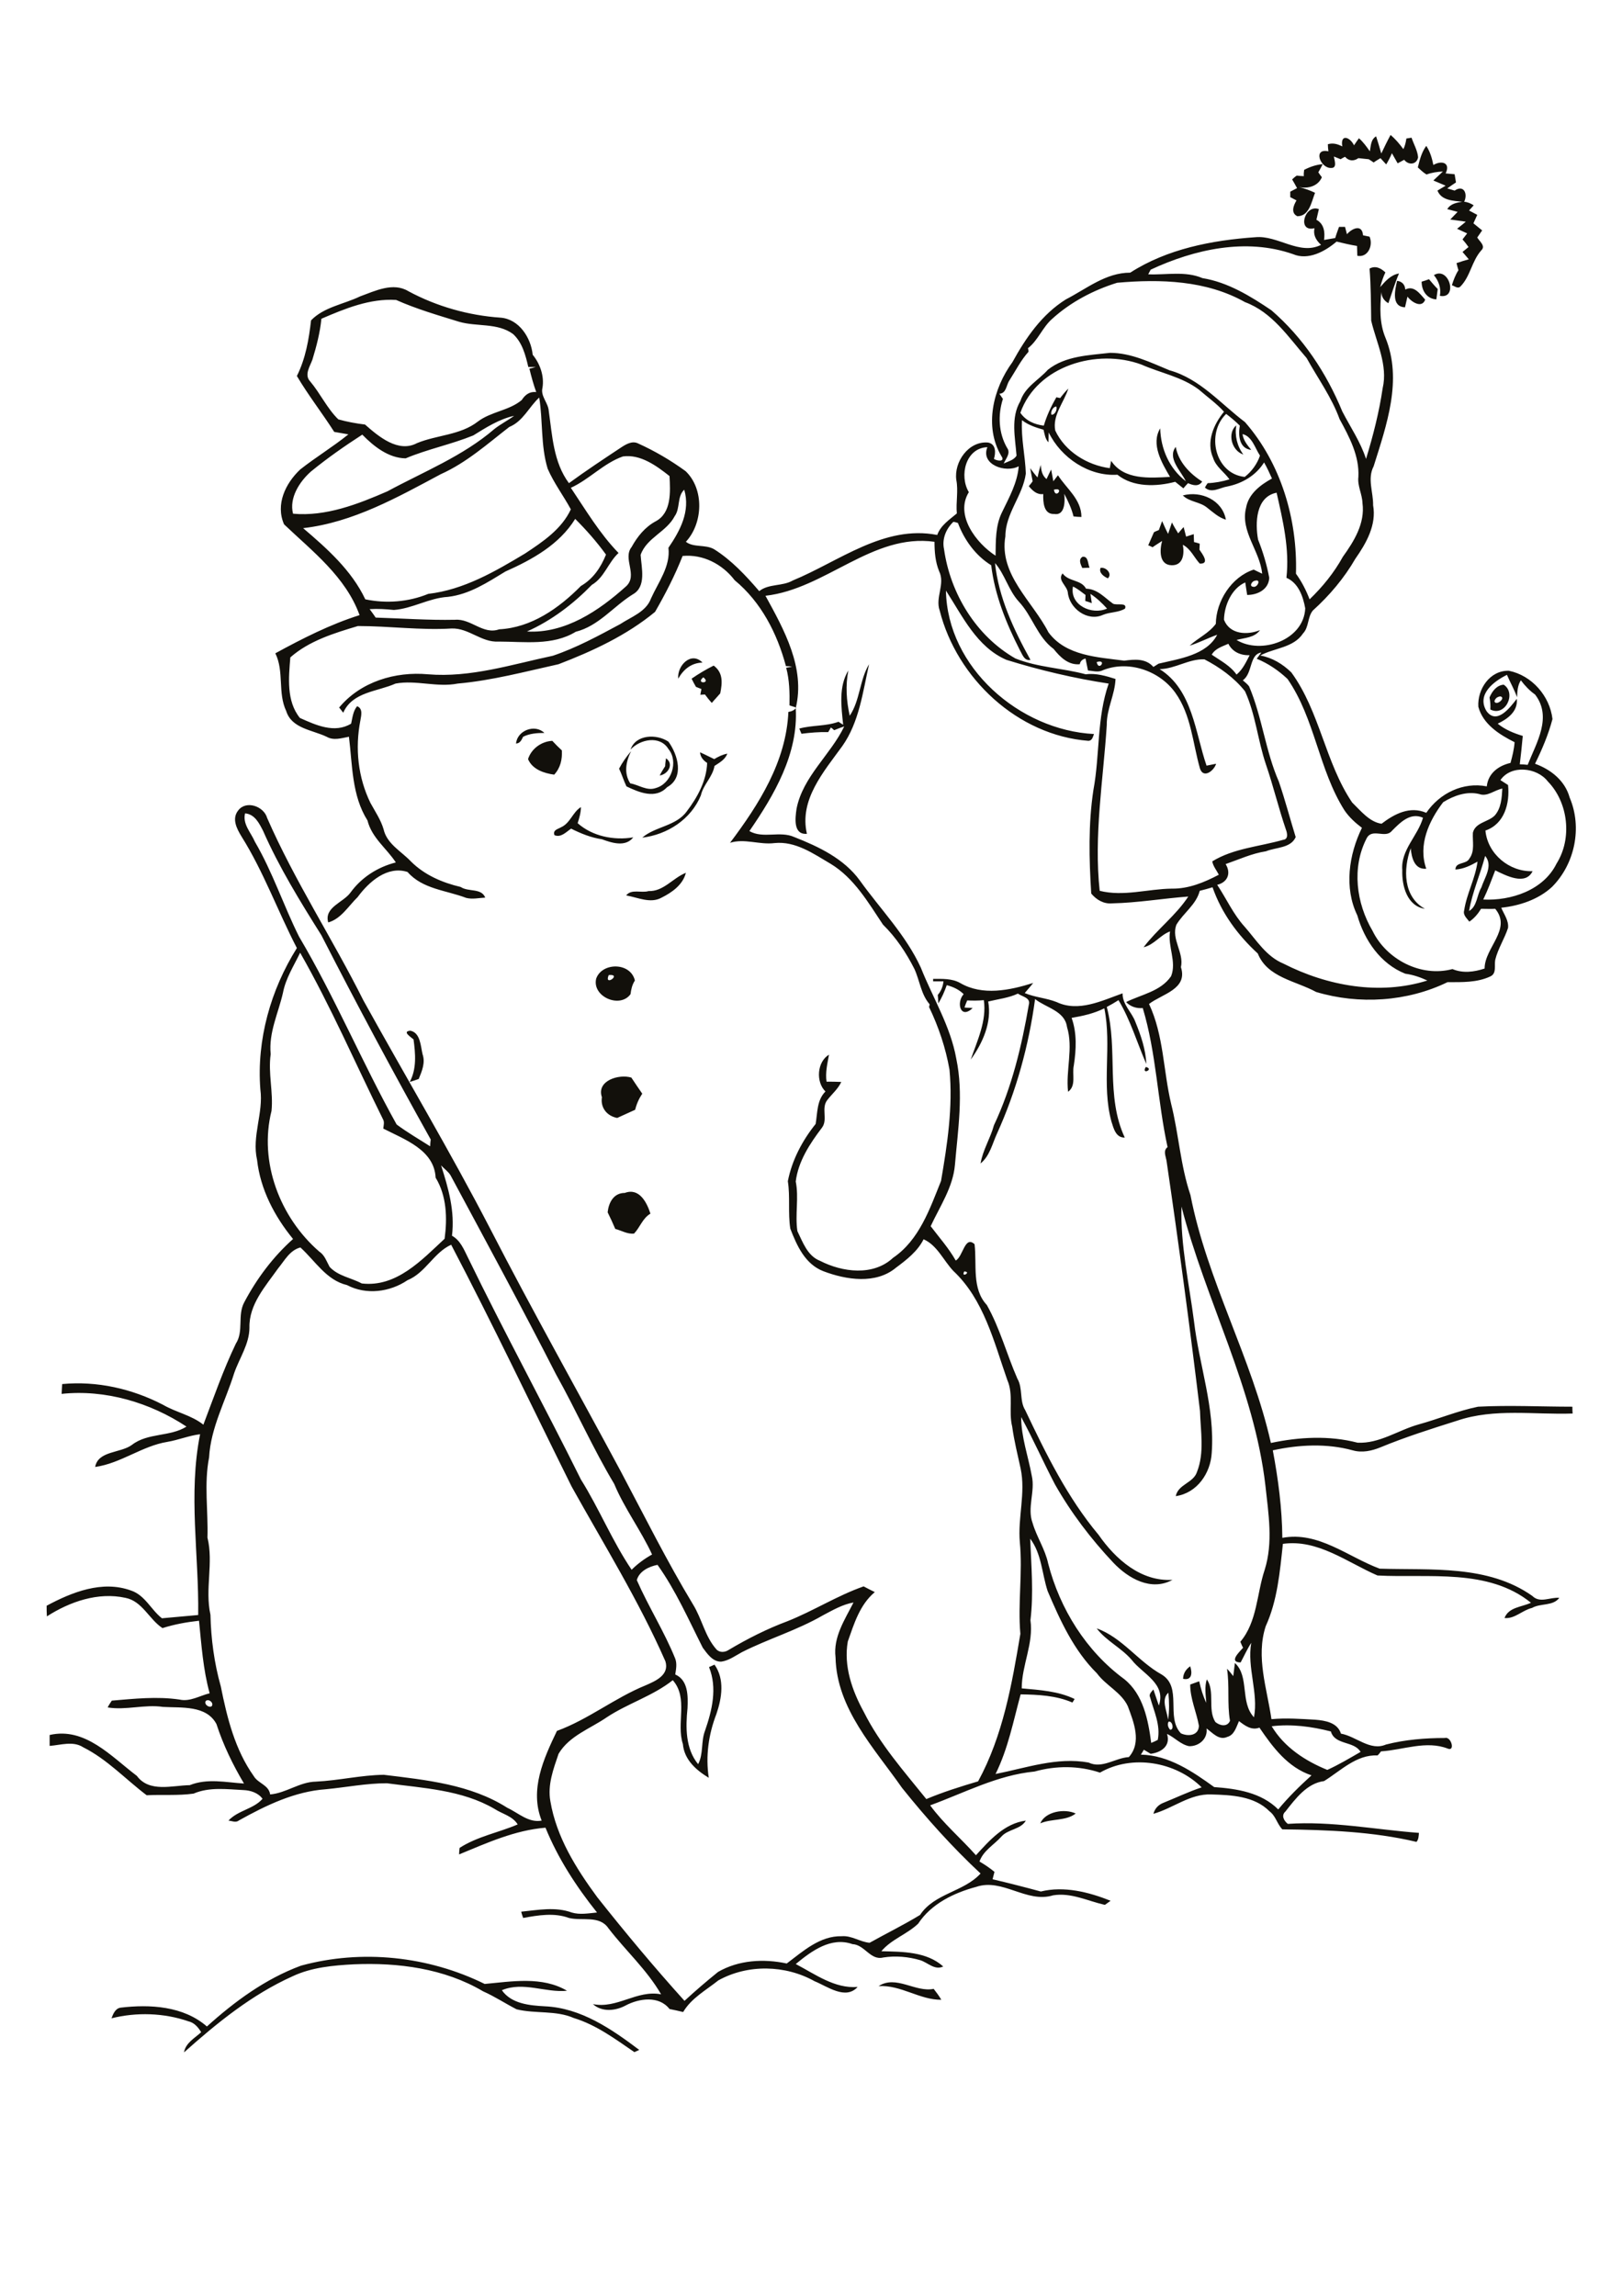 <?xml version="1.0" encoding="utf-8"?>
<!-- Generator: Adobe Illustrator 21.0.2, SVG Export Plug-In . SVG Version: 6.00 Build 0)  -->
<svg version="1.2" baseProfile="tiny" id="Layer_1" xmlns="http://www.w3.org/2000/svg" xmlns:xlink="http://www.w3.org/1999/xlink"
	 x="0px" y="0px" viewBox="0 0 595 842" overflow="scroll" xml:space="preserve">
<path fill="#12100B" d="M322.3,728.4c6.4-4.2,13.5,2.4,20.2,1c1,1.3,2,2.6,2.8,4C337.4,733.5,330.5,727.9,322.3,728.4 M110.4,720.9
	c22.3-6.1,46.7-3.5,67.4,6.7c9.9-0.9,21.1-2.9,30.2,2.5c-7.9,0.8-16-3.5-23.9-0.2c3.5,5,10.2,5.6,15.8,5.9
	c13.2,0.6,24.4,8.3,34.6,16c-0.5,0.2-1.4,0.6-1.8,0.8c-7-4.8-14-10-22.2-12.5c-6.6-2.9-14.1-1.5-21-3.2c-4.1-2.1-8-4.7-12.3-6.6
	c-14.2-8.4-31.2-10.6-47.4-9.9c-7.6,0.4-15.5,1.1-22.5,4.4c-14.9,6.7-27.7,17.1-39.8,27.9c0.6-3.5,3.9-5.2,6.3-7.4
	c-1.1-1.8-2.5-3.5-4.7-4c-9-3.1-19-3.4-28.2-1.1c0.6-1.6,1.4-3.6,3.3-3.9c10.8-1.3,23.1-0.6,31.7,6.9
	C86.1,734,97.4,725.7,110.4,720.9 M381.6,668.7c1.9-4.4,9-5.5,13-3.6C391,667.9,385.9,666.9,381.6,668.7 M434,615.7
	c0-1.9,1-3.5,2.6-4.6C437.4,613.5,437.3,616.4,434,615.7 M222.9,444.6c0.4-3.6,2.2-7.1,6.3-7.1c5.3-2,8.1,3.5,9.4,7.6
	c-2.9,1.7-3.8,5-6,7.3c-2.4,0.3-4.6-1.1-6.9-1.7C224.8,448.6,223.9,446.6,222.9,444.6 M220.8,402.4c-2.1-6.1,6.3-8.6,10.8-7.2
	c1.3,2,2.7,4,4,5.9c-1.2,1.8-2.1,3.8-2.6,5.9c-2.2,1-4.4,2-6.6,3C222.7,409.3,220.2,406.3,220.8,402.4 M420.3,391.3
	C423.6,392.1,418.5,394.4,420.3,391.3 M151.7,381.2c-1-0.9-4.3-2.9-1.2-3.2c3.7,0.7,3.8,5.6,4.5,8.6c1.1,3.1-0.2,6.2-1.4,9.1
	c-1.1,0.4-2.2,0.8-3.3,1.1C152.9,392,152.4,386.4,151.7,381.2 M342.3,359c3.3,0,6.9-0.2,9.9,1.5c8.2,4.8,18.2,2.7,26.8,0
	c-1,1.3-2.1,2.5-3.1,3.7c3.8,1.6,7.9,1.8,11.7,3.3c8,3.8,16.6-0.5,24.2-3.2c-0.1,4.1,3.4,6.9,4.7,10.5c2,4.9,3.8,10.1,4,15.4
	c-3.4-7.8-5.8-16.1-10.2-23.4c-1.4,0.9-2.8,1.7-4.3,2.5c4.2,15.8-0.5,32.7,6.6,47.9c-3.3,0.1-4.1-3.4-4.9-5.9
	c-3.7-13.6,0.2-27.8-2.6-41.5c-3.8,1.9-7.9,2.8-12,3.5c2,5.6,1.7,11.6,0.8,17.5c-0.7,3.1,1,7.4-2.1,9.6c-0.9-7.9,2-16-0.4-23.8
	c-0.8-5.9-7.7-7-11.7-10.2c-2.3,17-6.9,33.8-14,49.4c-1.7,3.7-2.6,8.1-6,10.9c0.8-4.9,3.6-9.2,4.9-14c6.6-14,10.2-29.1,12.8-44.2
	c0.8-2.6-2.5-3-4-4.1c-3.4,1.6-7.2,2-10.9,2.9c1.4,7.6-2,15.2-6.4,21.3c2.4-7,5.9-14.2,4.8-21.8c-2,0.2-4.1,0.2-6.1,0.1
	c-0.4,0.9-0.7,1.7-1,2.6c0.7,0.1,2.2,0.1,3,0.2c-4.5,4.3-6.1-2-3.3-5.1c-1.7-1.7-3.9-2.7-6.2-3.3c-0.8,2.3-1.8,4.6-3.1,6.7
	c0-0.8-0.1-2.3-0.2-3.1c1.2-1.4,1.9-3.1,2.1-5c-1.3,0-2.5,0-3.8,0L342.3,359 M223.3,357.6C221.4,362.1,228.4,357.1,223.3,357.6
	 M218.7,358.9c2.1-6,12.6-6.1,14.2,0.7c-1,1.5-1.4,3.3-1.6,5C227.4,370,217.1,365.5,218.7,358.9 M237.9,326.8
	c5.5,0.2,8.9-4.8,13.7-6.7c-1.1,4.4-5.1,7.2-8.9,9.1c-4.1,2.3-8.8-0.1-13-0.8C231.6,325.9,235.3,327.6,237.9,326.8 M205.8,303.4
	c3.4-1.5,4.3-5.6,7.3-7.4c0,2-0.6,4-1.2,5.9c5.4,4.8,13.3,6.4,20.4,5.2c-2.9,3.7-7.9,2-11.5,0.7c-4-0.6-7.7-2.1-11.3-3.9
	c-1.8,1.2-3.7,3.4-6.1,2.4C202.7,304.4,204.6,304.1,205.8,303.4 M244.3,278.1c3.1,2.1,0.7,5.9-2.3,6.3c0.6-1.2,1.3-2.3,2-3.4
	C244,280.3,244.2,278.8,244.3,278.1 M256.8,275.9c1.8,0.8,3.5,1.7,5.2,2.5c1.5-0.9,3.1-1.7,4.8-2c-0.8,2.2-2.9,3.3-4.7,4.5
	c-0.7,4.1-4.1,6.8-5,10.8c-3.6,8.8-12.3,14.4-21.5,15.5c4.7-4.1,12.4-4.2,16.3-9.6c3.9-5.1,7.3-11.3,7.5-17.8
	C258,278.9,256.9,277.6,256.8,275.9 M193.7,278.4c1.2-3.8,4.9-6.5,8.9-6.7c1.1,1.2,2.3,2.4,3.5,3.5c0.2,3.3-0.5,6.4-2.8,8.9
	C199.6,283.6,195.3,282.2,193.7,278.4 M231.3,274.9c1.9-5.6,9.6-5.8,13.9-2.9c3.5,4.8,5.9,13.2-0.5,16.7c-4.2,4.5-10.3,1.9-14.9-0.3
	c-1-2.1-1.7-4.4-2.7-6.5c1.2-2.3,2.7-4.4,4.4-6.4c-1.9,3.8-2.7,8.1-0.3,11.8c3.1,0.5,6.1,2.9,9.4,1.7c5.7-1.6,8.4-9.7,4.6-14.3
	C242.1,269.6,234.8,271.1,231.3,274.9 M189.3,272.7c0.4-4.8,6.9-7.3,10.4-3.9c-2.7,0-5.4,0.2-7.8,1.4
	C191.3,271.4,190.8,272.6,189.3,272.7 M550.4,255.4c-1.1,0.1-1.9,0.7-2.2,1.8C548.8,259.1,552.6,255.9,550.4,255.4 M546.4,255.8
	c0.9-2.2,2.6-4.5,5.2-4.7c4.8,3.1,0.6,11.9-4.9,9.1C546.8,258.7,546.7,257.3,546.4,255.8 M311.7,262.5c3.8-5.6,3.6-13.1,7.1-18.9
	c-2.3,10.2-3.6,21.2-9.8,30c-6.8,9.4-15.9,19.7-13,32.2c-5.1,0.4-4.3-5.8-3.8-9.2c2.3-11.8,12.5-19.8,17.5-30.2
	c-1.2,0.4-2.5,0.9-3.7,1.4c-0.3-0.3-0.9-0.8-1.2-1c-0.2,0.4-0.7,1.2-1,1.7c-3.3-0.1-6.6,0.2-9.8,0.6c-0.2-0.5-0.6-1.4-0.8-1.9
	c4.7-1.3,9.8-0.8,14.4-2.5c0.4,0.3,1.2,0.8,1.7,1.1c-0.7-6.6-1.7-14,1.9-19.9C310.1,251.4,310.5,257,311.7,262.5 M258,248.4
	C254.9,250.9,261.1,250.8,258,248.4 M253.7,248.9c2.6-1.8,5.3-3.4,8.1-4.8c3.5,2.6,3.2,6.3,2.4,10.2c-1,1.2-2.1,2.3-3.1,3.5
	c-0.9-1-1.7-2-2.5-3.1c-0.4,0-1.3,0.1-1.7,0.1c0.1-0.5,0.3-1.6,0.4-2.1c-0.7-0.3-1.3-0.5-2-0.8C254.7,250.9,254.2,249.9,253.7,248.9
	 M248.8,248.9c-0.5-4.7,4.7-10.2,8.9-5.9C253.6,243.1,250.7,245.5,248.8,248.9 M393.6,215.1c-1.3,6.8,6.9,10.6,12.5,8.1
	c-1.8-2-3.8-3.9-6.1-5.4c0.1,0.8,0.4,2.5,0.5,3.4c-0.8-0.3-1.6-0.6-2.4-0.8c0-0.5,0.1-1.6,0.1-2.2
	C396.7,217.1,395.3,215.9,393.6,215.1 M391.7,217.2c-0.4-2.5-3.9-4.5-1.9-6.9c2.2,3.1,6.8,2.2,8.6,5.6c4.2,0.1,6.8,3.3,9.9,5.5
	c1.3,0.7,5.3-0.6,4.4,1.8c-2.4,1.5-5.5,1.2-8.1,2.3C398.9,228.1,392.2,223.1,391.7,217.2 M403.7,208.3c1.9-0.5,4.5,2.1,2.7,3.8
	C405,211.5,403,210.1,403.7,208.3 M397.1,204.2c2.2-0.3,1.9,2.6,2.6,4c-0.7,0-2,0.1-2.7,0.1C396.4,206.9,395.5,205.2,397.1,204.2
	 M425.1,194.4c0.4-1.1,0.8-2.2,1.2-3.3c0.7,1.6,1.4,3.2,2.2,4.7c0.5-1.4,0.9-2.8,1.4-4.2c0.7,1.4,1.5,2.7,2.3,4
	c0.7-0.8,1.3-1.6,2-2.3c0.3,1.2,0.6,2.3,0.9,3.5c0.7-0.2,2.1-0.7,2.8-0.9c0,0.7,0.1,2.2,0.1,2.9c0.5,0.1,1.6,0.4,2.1,0.6
	c0,0.5-0.1,1.6-0.1,2.2c1.1,1.6,3.9,5.3,0.1,5.1c-2.1-2.3-3.3-5.4-6.2-6.9c0.6,3.2,0.2,7.6-4.1,7.5c-4.7-0.1-4.4-5.7-3.5-8.9
	c-1.2,0.8-2.4,1.5-3.5,2.3c-0.4-0.2-1.2-0.6-1.6-0.7c0.7-1.6,1.4-3.2,2.1-4.8C423.8,194.9,424.6,194.6,425.1,194.4 M433.9,181.7
	c6.7-1.8,14.5,1.7,15.8,8.9c-2.7-0.8-4.8-2.8-7-4.5C440.1,184,436.3,184.1,433.9,181.7 M386.6,179.6
	C387.2,183.3,390.6,178.5,386.6,179.6 M380.6,175.1c0.3-1.5,0.7-3.1,1.2-4.6c0.1,2,0.5,3.9,2.1,5.2c0.6-1.2,1.1-2.4,1.7-3.5
	c0.3,1.4,0.5,2.9,0.8,4.3c0.4-0.5,1.2-1.6,1.7-2.2c3.1,4.9,8.6,8.8,8.6,15.3c-0.7,0-2.2-0.1-2.9-0.2c-0.7-2.9-2-5.6-3.4-8.3
	c0.3,2.7,0.3,8.1-3.7,7.4c-3.9,0.2-4.1-4.5-4-7.3c-2.3,0.3-3.9-1.2-5.3-2.9c0.4-0.5,1.1-1.3,1.4-1.8c-0.3-1.6-0.6-3.2-0.9-4.8
	C378.8,172.9,379.6,174,380.6,175.1 M456.1,166.7c-4.3-1.4-6-7.8-2.6-10.7C452.9,159.8,453.8,163.6,456.1,166.7 M512.5,103
	c1.8,0.2,2.9,1.4,3,3.2c3.2-1.7,5.4,1.6,7.3,3.7c-1.2,3.3-5,0.9-6.5-1.1c-0.3,1.3-0.6,2.6-0.9,3.9
	C510.3,112.5,511.7,106.4,512.5,103 M521.5,103.3c0.7-0.2,2-0.6,2.7-0.9c1,1.2,2.1,2.5,3.2,3.6c-0.2,1.3-0.3,2.5-0.5,3.8
	C523.4,109.6,521.5,106.6,521.5,103.3 M526,100.9c5.6-3.4,9,8.9,2.2,7.6C528.7,105.7,527.8,103.1,526,100.9 M466.5,633.1
	c4.6,7.7,12.3,12.7,20.4,16c4.2-1.9,8.2-4.3,12.2-6.6c-2.4-4.1-9.4-2.4-10.9-7.5C481.2,633.2,473.7,632.2,466.5,633.1 M454.5,631.2
	c-1,2.2-1.7,5.1-4.3,5.8c-3,1.4-5.4-1.5-7.6-3.1c0.5,3.8-2.8,6.6-6.4,6.5c-3.1-0.6-5.3-3.2-8.1-4.5c1.4,4.4-2.1,6.8-6,7.3
	c-0.8-0.5-1.7-1-2.5-1.5c-0.3,0.5-0.8,1.4-1.1,1.8c10.2,0.2,19,6.2,26.9,11.9c8.4,0.6,17.3,2,23.5,8.2c3.7-4.5,7.9-8.6,12.2-12.5
	c-8.7-2.9-14.2-10.3-19.1-17.5C459.1,634.7,456.7,632.9,454.5,631.2 M428.7,631.4c-0.6,0.9-0.2,2.3,0.6,3
	C430.8,634.3,430.1,631.1,428.7,631.4 M75.5,623.8c-0.8,1.2,1.2,2.7,2.2,1.9C78.5,624.5,76.6,622.9,75.5,623.8 M428.5,630.7
	c0.5-3.3,0.4-6.6,0.1-9.9C425.8,623.2,428.1,627.6,428.5,630.7 M233.6,579.5c4.3,9.8,10.1,18.9,14.1,28.8c0.7,1.9,0.3,3.9,0,5.8
	c4.8,2.1,4.7,8,4.5,12.4c-0.7,6.9-0.8,14.8,3.9,20.5c2-3.8,1-8.3,2.5-12.2c2.6-7.5,4.6-15.7,1.5-23.4c0.5-0.2,1.5-0.7,2-0.9
	c3.8,5.3,2.7,12.3,0.7,18.1c-2.9,7.5-4,15.5-2.8,23.4c-4.6-2.8-9-6.6-9.5-12.4c-2.5-7.6,2.1-16.8-3.7-23.4
	c-7.3,5.8-16.5,8.5-24.2,13.6c-6.1,4.2-13.8,6.8-17.7,13.4c-1.9,5.6-4.1,11.4-3,17.4c2.2,13.1,9.4,24.6,17.2,35.2
	c10.3,13,20.9,25.7,32,38c4-3.7,8.1-7.2,12.3-10.6c7.6-4.4,16.8-4.9,25.2-3.1c6-4.5,12.2-10.2,20.2-10c3.6-0.3,6.7,2.1,10.2,2.4
	c6.1-3.4,12.6-6.6,18.5-10.2c5.3-8,16-8.4,22.2-15.2c-10.4-9.7-19.9-20.3-28.8-31.4c-10.2-14.6-24-29-24.4-47.9
	c-0.9-7.4,3.4-13.8,6.6-20.1c-4,0.7-7.6,2.8-11.2,4.7c-9.5,5.5-20,8.6-29.7,13.5c-2.4,1.3-4.8,3.1-7.6,3.5c-3.1,0.1-5.1-2.8-6.8-5.1
	c-5.2-10.3-9.9-21-16.6-30.4C238.1,574.5,234.5,576.2,233.6,579.5 M377.9,564.3c0.4,10,1.3,20,0.1,29.9c1.2,8.6-3.2,16.5-3.2,25
	c6.6,0.6,13.4,1,19.4,3.9c-0.2,0.3-0.6,1-0.8,1.3c-6-2.6-12.6-2.9-19-3c-2.7,9.9-4.6,19.9-9.2,29.2c11.2-2.2,22.5-6.3,34.1-4.2
	c5,2.4,9.8-1.7,14.8-2c4.8-5.4,1.8-12.8-0.4-18.7c-2.4-5.1-8-7.5-11.3-12c-8.5-8.4-13.5-19.4-18.1-30.2
	C382.2,577.1,382.1,569.8,377.9,564.3 M353.7,466.3C352.4,468.9,356.6,466.4,353.7,466.3 M149.5,469.5c-6.5,4.4-15.2,5.5-22.2,1.8
	c-7.6-1.8-11.6-8.8-17.1-13.8c-3.9,1-5.8,4.8-8.2,7.7c-4.6,6.5-10.7,13.2-10.5,21.7c0,6-3.7,11.2-5.6,16.7
	c-3.2,10.3-8.6,20-9.2,30.9c-1.9,9.7-0.3,19.6-0.6,29.4c2.3,9.3-1,18.9,1.1,28.3c0.2,8.9,1.4,17.8,3.8,26.3
	c2.3,11.5,5.2,23.2,12.1,32.9c1.6,2.7,5.5,3.2,6,6.7c5.9-0.5,10.8-4.6,16.8-4.7c8.4-0.4,16.6-2.4,24.9-2.5
	c15.5,1.9,31.8,3.5,45.3,12.1c4.1,1.9,7.8,5.6,12.6,4.7c-4.5-11.3,0.7-22.7,5.6-32.9c11.5-4.2,21.2-12.1,32.5-16.7
	c3.7-1.6,8.8-3.8,7.3-8.8c-9.8-22.3-22.6-42.9-34.4-64.1c-14.7-29.6-28.9-59.5-44.2-88.7C159.1,459.4,156.1,466.8,149.5,469.5
	 M161.8,427.4c2.7,8.4,5.1,16.8,4,25.8c3.1,1.7,4.4,5.1,5.9,8.1c13.3,27.4,27.9,54.1,41.4,81.3c6.7,10.7,11.5,22.6,18.6,33.1
	c2.2-2.2,4.8-4.1,7.5-5.6c-4.1-8.9-10.1-16.8-13.9-25.9c-7.8-13-13.9-26.9-21.3-40.1c-12.5-24.5-25.7-48.8-38.7-73
	C164.5,429.7,163,428.7,161.8,427.4 M103.8,364.1c-1.7,7.5-5.3,14.6-4.5,22.5c-1,7,1,13.9,0.3,20.8c-4.7,18.8,3.1,39.1,17.5,51.6
	c2,1.3,2.7,3.6,3.8,5.6c3.1,3.4,7.9,4,11.8,6.1c12.7,1.5,22-8.6,30.4-16.4c1-7.5,0.8-15.7-3.3-22.4c-0.5-10.2-11.4-14-19.2-18
	c0.1-1.1,0.5-2.4-0.1-3.4c-10.1-20.4-19.1-41.3-30.4-61.1C107.8,354.2,104.8,358.8,103.8,364.1 M544.8,313.9
	c-1.8,6.8-4.7,13.3-5.9,20.2c3-1.7,2.8-5.8,4.5-8.6C544.6,321.8,547.8,317.5,544.8,313.9 M89.9,298.3c-1,3.9,2.2,7.1,3.6,10.4
	c6.5,11.1,10.5,23.4,16.2,34.8c13.2,22.3,23.2,46.3,35.8,68.9c3.9,2.9,8.2,5.4,12.3,8c0-0.6,0.1-1.9,0.2-2.5
	c-13.8-24.7-27.2-49.7-40.1-74.9c-7.8-12.4-15.5-24.9-21.4-38.3C95.1,302,93.5,298.6,89.9,298.3 M542.6,291.2
	c-4.6-1.1-9.3,0.6-13.2,3c-5.2,6.8-9.3,15.7-6.2,24.4c-4.4,0.4-5.4-4.2-5.7-7.5c-2.8,7.6-2.8,17.8,5.2,22.2c-6.6-1-8.5-8.5-8.3-14.2
	c-0.6-7.4,5.7-12.5,7.6-19.2c-4.7-2.1-8.4,1.8-11.4,4.8c-2.4,3-7.3-1.2-9.3,2.8c-5.5,10.7-3.8,23.7,2.2,33.9
	c5.1,10.5,17.8,17.1,29.3,14c3.8,1.6,7.9,1.1,11.8-0.2c0-7.7,10.1-14.4,3.9-21.9c-1.7,0.1-3.5,0-5.2,0c-1.1,1.8-2.5,3.5-4.3,4.7
	c-0.9-1.2-2.4-2.4-1.9-4.1c0.9-6.1,4.1-11.7,4.9-17.9c-2.5,1.4-5.1,2.7-8.1,2.9c0-2.9,4-1.8,5.1-4c2.1-2.8,1.1-6.3,1.3-9.5
	c0.9-3.8,5.6-3.9,8-6.3c2.4-2.7,2.6-6.5,2.8-9.9C548.1,289.8,545.6,292.3,542.6,291.2 M550.4,286.1c0.9,0.6,1.9,1.2,2.8,1.8
	c0.7,6.7-1.3,14.3-8.3,16.7c0.8,8.6,8.8,15.2,17.3,14.9c-2.6,5.4-9.8,1.6-13.7-0.3c-1.4,3.6-2.7,7.2-4.4,10.7
	c10.2,0.5,22.1-3.4,26.9-13.2c5.8-9.2,4.3-22.4-3.2-30.1C563.8,281.4,554.3,280.4,550.4,286.1 M545.3,260.8
	c3.8,5.2,8.7-1.4,11.1-4.5c0.5,4.6-3.4,7.4-7,9.1c2.7,2.2,5.9,3.5,9.2,4.5c-0.3,3.5-0.7,7-1.1,10.4c0.7,0,2.2,0.1,2.9,0.2
	c3.2-8.1,9.1-17.5,2.7-25.8c-2-1.4-3.7-3.2-5.2-5.2c-1.2,1.8-1.3,4.1-1.4,6.2c-1-2.8-2.5-5.4-3.7-8.2
	C547.9,249.9,541.6,254.7,545.3,260.8 M402.3,242.8C403,246.5,406.3,241.6,402.3,242.8 M455.9,249.5c0.8,0.7,1.7,1.4,2.3,2.2
	c4.8,11.3,6,23.7,10.9,34.9c2.3,6.7,4.1,13.6,6.2,20.4c-1.8,4.1-7.2,3.7-10.9,5.2c-5.2,0.8-9.9,3-14.8,4.7c2.1,3.4,0.7,6.7-3.1,7.6
	c3.4,5.1,5.9,10.8,10.1,15.4c4.3,4.9,7.9,10.9,14.2,13.5c16.1,8.2,35.3,11.7,52.8,6.2c-2.6-1.2-5.2-2.1-8.1-2.5
	c-9.1-3.6-15-12.3-17.6-21.4c-4.9-10.1-3.1-22.3,1.7-32.1c-2.4-1.8-4.7-3.9-6.4-6.4c-9.5-15-10.8-33.6-20.9-48.2
	c-3.3-3.1-7.1-5.7-11.3-7.4c0.6-0.8,1.1-1.5,1.7-2.3C458.2,240,459.6,246.9,455.9,249.5 M444.5,240.1c3.2,2.2,6.8,4,9.1,7.3
	c2.3-1.9,3.5-4.6,4.8-7.1c-3.3,0.1-6.3-1.2-7.8-4.2C448.4,237.1,445.8,237.8,444.5,240.1 M460.3,213c-1,0.1-2.2,2-0.6,2.2
	C461.3,215.6,462.8,212.2,460.3,213 M280.8,218.5c6.8,12.4,14.7,26.5,11.1,41.2c1,16.7-7.9,31.9-17,45.1c5.1,2.9,11.2-0.2,16.5,2.2
	c8.9,3.5,18.2,7.9,24,15.9c7.6,10.6,16.9,20,22.4,32c4.4,11.1,10.9,21.5,13,33.4c2.7,12.9,0.6,26-0.5,38.9
	c-0.7,8.2-5.5,15.2-8.9,22.5c3.1,4.1,6.6,8,9.2,12.6c2.7-1.5,3.3-9.3,6.9-6c0.9,7.5-1.1,16.3,4.5,22.3c4.8,8.5,7.3,18.1,11.2,27
	c2.1,3.6,0.7,8.1,2.9,11.6c7.6,16,15.5,32.1,26.9,45.7c6.2,8.9,15.5,17.2,27.1,16.5c-7.8,4.3-16.2-0.5-21.7-6.3
	c-8.2-8.7-15.5-18.3-21.4-28.7c-4.3-8.2-8-16.6-12.4-24.7c0,7.4,2.6,14.4,3.9,21.6c1.3,5.7-1.8,11.7,0.3,17.3
	c1.5,5.1,4.6,9.6,5.7,14.8c4.3,16.7,14,32.2,27.9,42.4c7,5.6,8.8,15,9.9,23.4c0.8-0.3,1.6-0.7,2.4-1.1c1.1-5.4-1.4-10.5-2.8-15.6
	c-0.6-1.2,0.6-2.1,1.2-2.9c0.7,2,1.3,3.9,2,5.9c2.8-8.1-6-11.6-10-16.8c-3.8-4.4-9.3-6.9-12.8-11.5c9.3,3.3,15.3,12.2,23.8,16.9
	c7.8,4.7,1.4,15.6,7.1,21.6c2.6,1.2,6.5,0.9,6.6-2.8c-0.9-5-3.2-9.9-3.2-15.1c1.1-0.4,2.2-0.8,3.3-1.2c0.6,2.7,1.4,5.4,2.6,7.9
	c-0.2-2.9-0.7-5.8,0.2-8.6c3.1,4.4,0.2,10.9,3.1,15.6c1.6,1.4,4.4,2,5.4-0.4c-1.1-6.3-0.1-12.8-1.1-19.1c0.8,0.8,1.6,1.8,2.3,2.7
	c0.2-1.6,0.4-3.2,0.6-4.8c5.4,4.9,1.8,14.4,7,19.9c1.7-8.9-2.6-18.2-1-27.3c-1.5,2.3-2.6,4.8-3.9,7.2c-4.5-0.1-0.5-3.8,0.9-5.4
	c-0.4-0.7-0.7-1.5-1-2.2c6.2-7.3,6-17.6,8.9-26.3c3.2-10.1,1.4-20.7,0.3-30.9c-4.1-35.8-21.9-67.8-30.8-102.4
	c-0.4,14.2,2.8,28.1,4.6,42.1c1.9,16.1,7.7,31.8,6.5,48.2c-0.4,7.5-5.4,14.8-13.2,15.9c0.9-4.4,6.5-4.8,7.8-8.9
	c2.8-7.1,1.3-14.9,1.1-22.3c-3.7-30.7-7.8-61.3-12.3-91.9c-0.3-1.7-1.3-3.6,0.4-4.9c-3.7-16.9-4.1-34.4-9.1-51
	c-2.3,0.2-4.5-0.5-6.1-2.2c5.6-2.8,12.7-3.9,16.5-9.5c2.1-5.3-1.3-10.9-0.4-16.4c-3.6,1.3-5.8,4.9-9.7,5.8
	c5-6.6,11.8-11.6,16.4-18.6c-9.3,0.7-18.6,2.3-27.9,2.5c-3.1,0.3-5.8-1.3-7.7-3.6c-0.8-12.7-1.1-25.5,0.8-38
	c2.4-12.9,1.2-26.5,5.6-39c-12.5-1.9-25.3-4.9-37.5-8.7c-10.9-4.7-16.1-16-22.2-25.4c0.5,28.2,27,51.2,54.3,52.6
	c-0.4,1-0.6,2.4-2,2.5c-26-2-48.3-22.9-54.6-47.8c-1.7-4.8,2.1-9.7-0.2-14.4c-1.4-3.4-1.7-7.1-1.7-10.8
	C320,195.5,302.9,216,280.8,218.5 M349.7,191.4c-2.7,2.6-4.2,6.3-3.4,10c2.3,16.3,11.8,31.9,26.2,40.1c8.3,3.3,17.2,3.5,25.8,5.8
	c3.7-0.5,7.4,0.6,10.9,1.7c-0.2,5.8-3.3,11-3.2,16.9c-1.3,20.2-4.8,40.5-2.6,60.8c8.8,2.2,17.6-0.7,26.5-0.8
	c6.1,0.1,11.9-2.3,17.2-5.1c-0.8-1.6-2.1-3.1-2.4-4.9c7.8-4.8,17.3-5.4,26-7.9c2-0.2,1.5-2.5,1-3.8c-2.7-7.9-4.6-15.9-7.3-23.8
	c-3-8.8-3.8-18.4-7.7-26.9c-4-5-9.3-8.8-14.9-11.7c-5.7-0.2-10.7,3.5-16.4,3.6c12.1,7.6,13,23.2,17.2,35.4c0.9-0.2,2.6-0.5,3.5-0.7
	c-0.7,2.5-4.6,5.6-5.9,1.8c-2.7-9.4-3.2-19.7-9.1-27.9c-5.9-8.2-17.6-12.1-27-8c-1.6,0.6-3.4,0-5-0.1c-0.3-1.5-0.6-2.9-0.9-4.4
	c-1.1,0.3-1.9,0.9-2.1,2.1c-4.2,0.4-7.2-2.6-9.6-5.6c-6-4.4-7.8-12.1-12.8-17.4c-3.8-4.2-5.1-10-8.7-14.1c1.3,12.6,6.9,24.5,13,35.5
	c-2.3,0.5-3-2.1-3.9-3.6c-5-9.8-9.2-20.2-10.5-31.1c-5.7-3.5-9.9-9.3-12.2-15.5C350.9,191.6,350.1,191.4,349.7,191.4 M185.4,209.6
	c-6.6,4-13.2,8.4-21.1,9.3c-6.9,0.4-13,4.3-19.8,4.8c-3-0.3-5.9-0.5-8.9-0.3c0.7,1,1.5,2,2.2,3.1c9.7,0.3,19.4,1,29.1,0.8
	c5.9-0.5,10.3,5.6,16.2,3.5c11.8-0.6,21.9-7.7,30-15.9c4.5-2.6,7.3-6.8,9.2-11.5c-3.4-4.7-7.2-9-11.3-13.1
	C205.2,199.7,195.3,205.2,185.4,209.6 M461.5,197.9c1.8,4.5,3.2,9.2,4.1,14c-0.2,4.3-4.3,6.3-8.1,6.3c-0.2-1.5-0.5-3-0.7-4.6
	c-5,2.2-7.7,8.4-7.8,13.7c2.1,5.4,8.5,5.7,13.2,3.8c-2,2.8-5.6,2.8-8.6,3.6c9,5.5,24.7,0.1,25.2-11.6c-0.8-4.4-2.5-9.3-6.9-11.2
	c1.2-10.6-1.3-21-3.6-31.2C460.6,182.2,460.4,191.9,461.5,197.9 M209.4,178.9c5.5,8.2,10.6,16.8,17.5,23.9c-3.8,3.5-5.2,9-9.8,11.7
	c-6.8,7-14.8,13.1-23.8,17.1c14,0.8,26.4-7.6,36.4-16.6c4.4-4.1-1.4-10.1,2-14.4c2.1-3.8,4.9-7.3,8.8-9.4c5.9-3.1,5.4-10.9,5.1-16.6
	c-4.8-3.8-10.7-8.1-17.1-7.2C221.4,169.9,216.2,175.8,209.4,178.9 M355.4,180.5c-5.2,8.4,2.7,18.7,9.8,23.3c0.1-5.4-0.1-11,2.4-16
	c2.6-5.4,5.6-10.7,6.1-16.8c-4.8,2.6-14.1-0.6-11.5-7C354.2,164.3,351.8,174.5,355.4,180.5 M449.8,151.8c-7.5,7.2-4.1,22,6.8,23.1
	c2.5-1.9,4.6-4.8,5.6-7.8c-1.8-2.7-2.9-7.1-6.4-7.9c0.3,2.3,1.8,4.1,3.2,5.8c-4.5-0.5-4.8-5.4-4.2-8.9
	C453.2,154.5,451.5,153.1,449.8,151.8 M173.6,159.7c-8.1,3.3-16.7,5-24.8,8.4c-6.3-0.1-11.7-4.4-15.9-8.7
	c-6.5,4.2-12.8,8.6-18.8,13.5c-4.2,3.7-8.1,9.7-6.6,15.5c12,1.1,23.8-3.5,34.6-8.2c13.3-7.2,27.7-12.9,39.3-22.9
	c2.3-1.8,4.9-3.1,7.2-4.8C183.1,153.7,178.3,156.8,173.6,159.7 M385.7,152.1c1.3,0.1,2.2-1.9,1.8-3
	C386.3,149.1,385.3,151,385.7,152.1 M186.8,156.6c-8,6.2-15.7,13.1-25.1,17.3c-15.9,8.5-32.2,17.7-50.5,19.8
	c8.8,7.5,17.8,15.5,22.8,26.1c7.6,1.6,15.8,1,23.1-2c13-1.5,24.5-8.2,35.5-14.8c6.5-4.3,13.4-8.9,16.8-16.2c-2.7-5-6.2-9.6-8.5-14.9
	c-2.6-8.5-1.7-17.5-3.1-26.1C194,149.3,191.9,154.5,186.8,156.6 M374.3,151.4c2,2.9,5.2,4.3,8.6,4.7c1.1-3.7,2.7-7.1,4.6-10.4
	c0.4,0.1,1.1,0.2,1.4,0.3c0.9-1.2,1.9-2.4,3-3.5c-1.6,5.1-5.9,9.8-4.8,15.4c3.6,7.7,11.7,12.7,20,13.8c0.1-0.7,0.4-2,0.5-2.7
	c4.7,7.1,14.1,6.3,21.6,5.9c-3-5.1-7.1-12-3.6-17.8c0.2,7.5,3.3,14.7,9.4,19.4c-1.8-3.8-6.9-8.5-3.7-12.6c1,5.5,5.1,9.8,9.7,12.7
	c-1.3,2-3.4,1.4-5.2,0.6c-0.6,0.6-1.2,1.3-1.7,1.9c-1-0.8-2-1.6-3-2.4c-6.8,1.8-15.4,2.1-21.2-2.6c-10.4,0.7-20.7-6.2-25.2-15.5
	c0,0.9-0.1,2.7-0.1,3.6c-1.2-1.2-1.4-3-1.8-4.6c-2.8-0.8-5.6-1.7-7.9-3.5c-0.4,6.6,1.2,13.1,1.4,19.6c-1.1,8.1-7.5,14.6-7.5,23
	c-2.4,14.1,10,23.8,15.8,35.2c6.4,8.7,18.1,9.1,27.8,10.4c3.8-0.5,7.9-0.9,10.7,2.3c0.6-0.4,1.3-0.8,1.9-1.2
	c7.5-1.8,17.6-3.1,21.5-10.6c-3.4,1.2-6.6,2.9-10.1,4c3-2.8,7-4.5,9.6-8c0.1-8.3,5.7-17.2,13.9-19.9c1,0.5,2,1,3.1,1.5
	c-0.8-8.4-8.1-15.5-5.9-24.2c0.9-5.1,5.3-8.4,9.5-10.7c-0.9-2-1.8-4-2.9-5.9c-3,4.8-8,7.7-13.4,8.8c-2.7,0.4-5.9,2.7-8.3,0.4
	c0.2-0.4,0.7-1.2,1-1.6c2.7-0.1,5.4-0.6,8-1.4c-1.9-2.7-5-4.6-6-7.9c-2.6-5.8,0.2-12.3,4-16.9c-2.7-3-6.1-5.4-9.2-8.1
	c-6.2-4.7-14.1-6.1-21.1-9.2C402.5,127.7,380.4,134.1,374.3,151.4 M117.9,116.9c-0.5,5.1-1.8,10.1-3.3,15c-0.9,2.5-3.1,5.6-0.8,8
	c3.7,4.4,6.2,9.9,10.3,13.9c3.2,0.9,6.5,1.5,9.8,1.9c5,4.4,12.2,10.5,19.1,6.8c7.3-3,15.9-2.9,22.3-7.9c4.9-3.7,11.5-4,16.1-7.9
	c1.2-1.9,2.9-3.2,5.3-2.9c-1-2.8-1.8-5.7-2.5-8.6c0.6-0.1,1.7-0.4,2.3-0.6c-0.9,0-1.8,0-2.7,0c-1-4.3-2.2-9-5.6-12.1
	c-5.7-4.2-13.3-2.6-19.8-4.5c-7.8-2.4-15.7-4.7-23.1-8C135.7,109.4,126.5,113.2,117.9,116.9 M409.8,103.7
	c-8.7,2.7-17.1,7.1-23.9,13.3c-3.5,3.1-5.1,7.8-8.8,10.7c0.1,0.3,0.2,1,0.2,1.3c-2.8,3.1-4.7,6.9-7,10.5c-1.2,1.7-1.1,4.8-3.7,4.9
	c0.4,0.6,0.9,1.3,1.3,1.9c-1.9,5.9-1.6,12.5,1.5,17.9c1.5,2-0.4,3.9-1.2,5.8c1.6-0.8,3.7-1.2,4.7-2.9c-0.5-6.6-2.2-13.9,1.4-20
	c1.7-5.2,6.7-7.7,10.1-11.5c6.4-5.1,15.1-5.3,22.8-6.2c7.7,0,14.8,3.5,21.8,6.4c11.2,3.1,18.8,12.3,27.7,19
	c13.2,15.1,19.3,35.7,18.7,55.6c2.1,2.9,3.7,6,5,9.4c4.8-4.6,9-9.8,12.2-15.6c4.1-5.7,8.2-12.3,7.2-19.7c-0.1-3.3-1.9-6.3-1.5-9.6
	c0.4-7.7-3.3-14.6-6.9-21.2c-2.9-8-8-15-12.1-22.4c-6.7-7.7-12.6-16.8-22.6-20.5C442.5,102.8,425.7,102.3,409.8,103.7 M482.2,83.7
	c-6.6,1.6-3.6-9,1.6-7c-0.3,1.3-0.6,2.6-0.9,3.9c2.8,1.5,3.2,4.5,2.8,7.4c1.4-0.2,2.7-0.5,4.1-0.7c0.4-1.4,0.9-2.7,1.4-4.1
	c0.6,0,1.7,0,2.2,0c0.2,0.7,0.5,2,0.7,2.7c1.9-2.2,5.6-3.8,5.9,0.4c0.6,0.1,1.8,0.4,2.4,0.5c1.4,3.2-0.6,7.8-4.5,7
	c0-1.2-0.1-2.4-0.1-3.6c-2.5-0.4-5-1-7.5-1.6c-4.2,3.6-10.4,7-16,4.6c-17.2-6-36.1-1.8-52.2,5.7c-0.3,0.6-0.6,1.1-0.9,1.7
	c6.6,0.3,13.6-1.3,19.9,1.4c9.3,1.5,17.6,6.6,25.3,11.8c11.6,10,20.2,23,26,37.1c3,5.8,6.7,11.2,8.7,17.4c2.6-8.5,4.8-17.1,6.1-25.9
	c2-8.5-2.3-16.7-4.2-24.8c-0.1-6.4-0.1-12.7-0.6-19.1c2.2-1.2,4.2-0.1,5.8,1.4c-0.8,1.7-1.4,3.5-1.9,5.4c1.9-2.2,3.9-4.5,6.9-5
	c-1.5,3.5-2.6,7.2-3.9,10.9c-1.6-0.9-2.5-2.3-2.6-4.1c-0.5,5.6-0.7,11.4,1.5,16.7c6.4,15.5,0.4,32.2-4.3,47.2
	c-2.4,4.6-0.1,9.5-0.2,14.3c1.3,7.2-2.5,13.9-6.5,19.6c-4.1,7.1-9.5,13.5-15.6,19c-2,2.4-1.4,6.1-3.6,8.4
	c-3.5,5.3-10.5,5.3-15.7,8.1c4.4,0.8,8.2,3.1,11.4,6.2c10.5,14.4,12.4,33,22.3,47.7c3.1,3,6.4,7.2,10.8,7.8c4.7-3.6,10.4-6.6,16.4-4
	c4.9-7.2,13.5-11.4,22.2-9.7c0.5-4.8,4.3-7.6,8.7-8.6c0.7-2.5,1.3-5,1.5-7.6c-5.6-2.8-11.6-6.6-13.3-13c-0.4-6.4,4.2-13.4,11.2-13.2
	c8.4,1.7,15,9.2,16,17.7c-1.5,5.7-3.8,11.1-6.4,16.4c5.8,2.1,11,6.2,12.7,12.4c4.7,11,1.9,24.4-6.5,32.8c-5,4.6-11.9,6.9-18.6,7.6
	c1,2.4,2.8,4.7,2.5,7.4c-1.3,4-3.7,7.6-4.7,11.7c-0.4,2.1,0.6,5-1.8,6.1c-4.9,2.3-10.4,2.1-15.7,2.1c-14.8,7.2-32.5,8.3-48.2,3.6
	c-7.5-4.1-17.9-5.3-21.4-14.1c-7.3-6.7-13.3-14.8-16.6-24.3c-1.6,0.5-3.1,0.9-4.7,1.3c-1.3,5.1-6,8.1-8.6,12.5
	c-1.9,5.3,2.9,10.2,1.7,15.5c2.6,8.1-6.9,9.8-11.7,13.5c5.4,11.5,5.2,24.4,8.1,36.6c2.8,11.1,3.4,22.6,7.1,33.5
	c6.1,31.4,22.5,59.7,29.5,90.9c10.4-2.2,21.4-2.8,31.8-0.1c8,0.4,14.9-4.6,22.4-6.7c7.3-2,14.4-5,21.8-6.5c11.5-0.6,23.1,0,34.6,0
	c0,0.6,0,1.9,0.1,2.5c-14.1,0.5-28.7-2-42.3,2.6c-9.5,3-19,6-28.2,9.8c-3.2,1.3-6.7,2.1-10.2,1.1c-9.5-2.6-19.7-2.1-29.3,0
	c2,10.6,3.4,21.3,3.5,32.1c13.2-2.5,24.1,7,35.7,11.3c18.9,0.6,39.7-1.5,56,10c2.8,2.8,6.5,0.4,9.9,0.7c-2.3,3.1-6.9,1.9-10,3.7
	c-3.5,0.8-6.4,4.1-10.1,3.7c1.5-4,6.3-4,9.7-5.6c-15.7-12.7-37.5-9-56.3-10c-11.1-4.8-21.9-13.4-34.7-11.6
	c-1.1,10.2-2,20.8-6.3,30.2c-3.7,11.3,0.5,22.9,2.1,34.1c5.4-0.5,10.7-0.1,16.1,0.2c3.6,0.3,8.1,1,9.4,5.1c5.6,1,10.7,6.5,16.5,4
	c7-1.8,14.4-2.4,21.6-2.4c2.3-0.7,3.9,5,1.1,3.9c-7.9-3.1-16.4,0.5-24.5,1c-0.3,0.4-0.9,1.2-1.3,1.5c-7.7-0.4-13.6,5.7-19.6,9.4
	c-6.3,0.8-10.5,6.5-14.2,11.2c-1.6,1.4-0.5,3.4,0.9,4.5c16.1-1.1,32.1,2.1,48.1,3.3c-0.1,1.2-0.1,2.4-0.9,3.3
	c-16-3.8-32.8-4.4-49.2-4.6c-1.9-1.9-2.4-4.9-4.7-6.6c-5.5-5.6-14-6-21.4-6.2c-7.8-0.3-14,5.1-21.2,7.1c0.5-1.9,1.8-3.3,3.6-4
	c4.7-1.9,9.3-4.1,14.1-5.7c-9.5-9.4-25.5-12.2-37.3-5.4c-7.8-2.6-16.1-2.6-24-0.4c-13.6,1.3-25.7,7.8-38.3,12.4
	c4.9,6.7,11.3,12.1,16.8,18.3c5-5.5,10.5-11.7,18.3-12.7c-1.9,3.3-6.6,3.1-9,5.9c-2.7,3-6.6,5.1-8,9.1c1.9,1.1,3.8,2.4,5.5,3.8
	c-0.2,0.9-0.5,1.8-0.7,2.7c5.9,1.4,11.8,2.9,17.7,4.5c8.5-2.1,17.6,0.2,25.6,3.4c-0.7,0.5-1.4,1-2.1,1.5c-6.3-1.4-12.4-4.6-19-3.5
	c-9.7,3-18.6-6.4-28.2-3.1c-8.2,2.2-16.5,6.2-21.3,13.5c-4.1,3.9-9.8,5.7-13.5,10.1c7.7,0.2,16.6,0.1,22.7,5.6
	c-3.1,1.5-5.6-1.4-8.4-2.3c-4.4-1.3-9.1-1.7-13.6-1c-4.7,1.2-6.8-4.7-11.3-4.9c-7.9-2.8-15.1,2.6-20.8,7.3
	c7.1,3.7,14.3,9.1,22.7,8.4c-4.4,4.9-11.1-0.2-15.8-2.1c-10.7-6-24.5-6.3-35.3-0.3c-4.5,3.6-9.9,6.5-12.9,11.6
	c-1.7-0.4-3.4-0.8-5-1.1c-3.9-5-11.2-3.9-16.1-1.3c-3.7,2-8.7,2.5-12-0.5c8.9,1.8,16.1-5.3,25-3.6c-5.2-9-13-16-19.3-24.2
	c-3.3-4.9-9.7-2.6-14.5-3.8c-5.4-2-11.3-1-16.8,0c-0.2-0.6-0.6-1.7-0.7-2.3c6.1-0.6,12.5-1.9,18.5,0.3c3,0.9,6.2,0.3,9.3,0
	c-7.6-9.5-14.3-19.8-18.9-31.1c-11.2,0.9-21.5,5.6-31.7,9.8c0-0.6,0.1-1.8,0.2-2.4c6.5-4.2,14.3-5.6,21.3-8.6
	c-1.9-3.1-5.6-3.8-8.5-5.7c-12-7-26.2-7.6-39.5-9.4c-7.5,0-15,1.5-22.4,2.2c-11.4,0.8-21.9,5.9-31.8,11.4c-1.2,1-2.6,0.2-3.9,0.1
	c3.5-3.8,9.2-4.2,12.5-8c-1.6-2.2-4.4-3.1-7-3.2c-6.1-0.3-12.5-1.2-18.3,1.3c-5.7,0.8-11.5,0.3-17.2,0.6
	c-7.8-5.9-14.5-13.2-23.3-17.6c-3.7-2.4-8.2-0.8-12.3-0.5c0-1.3,0-2.6,0-4c13-3,22.6,7.9,32,15c4.6,6.2,12.9,3.5,19.4,3.4
	c6.5-2.6,13.3-1,19.9-0.6c-4.1-6.9-7.6-14.1-10.1-21.8c-3.7-7-12.9-5.9-19.6-6.3c-6.8-1-13.6,1.3-20.3,0.2c0.4-0.9,1-1.7,1.5-2.5
	c8.3-0.7,16.6-1.6,24.8-0.4c3.9,0.9,7.4-1.4,11.1-2.3c-2.4-8.7-3-17.7-3.9-26.6c-4.5,0.5-9,1.3-13.4,2.7c-4.9-3.2-7.4-9.9-13.6-11.1
	c-10-2.2-20.4,1.4-28.8,6.8c-0.1-1.3-0.1-2.6-0.1-3.9c9.3-5,20.4-9.4,30.9-5.6c5.2,1.7,7.4,7.1,11.4,10.2c4.4-0.4,8.9-0.8,13.3-1.2
	c0.3-22.1-3.7-44.4,0.7-66.3c-4.1,0.5-7.9,2.1-12,2.8c-9.3,1.5-17.1,7.9-26.5,9.2c1.1-6,9.3-5,13.5-8.1c5.8-4.5,14-2.9,20-6.7
	c-13.3-8.8-29.8-13.7-45.8-12c0.1-1.2,0.1-2.4,0.2-3.6c12.8-1.2,25.6,1.7,37,7.6c4.8,2.8,10.4,3.8,14.8,7.3
	c3.8-10,7.3-20.1,11.9-29.7c3-4.6,0.5-10.4,3.1-15.2c4.6-8.7,10.6-16.7,17.9-23.2c-6.8-8.3-12-18.2-13.2-29
	c-2-8.7,2.4-17.2,1.2-25.9c-1.4-18.2,3.8-36.5,13.4-51.8c-7-13.5-12.2-28-20.3-40.9c-1.7-2.8-3.7-6.5-1.2-9.6
	c2.9-3.8,9.4-1.5,10.6,2.8c10.1,23.1,24,44.3,35.3,66.9c15.5,28,31.9,55.5,46.6,83.9c15.4,29.9,31.9,59.2,47.8,88.8
	c8.7,16.4,16.9,32.9,26.5,48.8c3.3,5.3,4.4,11.8,8.6,16.5c1.2,1.3,3.2,1.1,4.5,0.2c6.9-4.1,14-7.7,21.5-10.5
	c9.6-3.8,18.3-9.4,28-12.8c1.3,0.7,2.7,1.4,4.1,2.1c-5.5,4.6-7.6,11.6-9.9,18.1c-1.6,9,1.6,18.1,5.9,25.9
	c5.9,11.8,14.7,21.7,22.9,31.9c6.2-2.6,12.6-4.6,19-6.5c9.1-16.7,12.4-35.6,15.5-54.1c-1-11.2,0.9-22.4-0.2-33.6
	c-0.8-9,2.2-18,0.3-27c-1.1-5.1-2.4-10.2-3.1-15.4c-1.4-5.6,0.6-11.7-1.8-17.1c-4.9-14-8.6-29.5-19.8-40c-3.6-3.8-5.9-9.4-10.9-11.6
	c-2.2,4.4-6.2,7.5-10.1,10.4c-7.4,6.2-18.3,4.5-26.7,1.3c-6.7-2.6-9.7-9.4-12.1-15.6c-0.9-5.8,0-11.6-0.9-17.4
	c1.5-7.7,5.3-14.9,10.2-21c0.7-4.1,0.4-8.7,3.6-11.9c-3.6-3.5-3.1-10.9,1.3-13.5c-0.6,3.3-1.4,6.6-0.9,9.9c1.8,0,3.6,0,5.4,0.1
	c-1.2,2.6-3.4,4.4-5.1,6.6c-2.4,3,0.3,7.2-2,10.2c-4.4,5.8-8.7,12.3-9.6,19.7c1.2,6-0.3,12.1,0.6,18.2c2,4.1,3.7,9.1,8.3,10.9
	c8.2,4.2,19.5,5.7,26.8-1.1c9.6-6.5,13.5-18,17.6-28.2c2.3-13.4,4.4-27.1,3.1-40.8c-1.4-8-4-15.7-7.5-23c0.1-0.2,0.2-0.7,0.2-1
	c-3.2-3.7-3.6-8.7-5.6-13c-3-5.9-6.7-11.5-11.5-16.2c-5.4-8.1-10.6-17.1-19.2-22.3c-6.3-3.7-12.9-8.4-20.6-7.6
	c-5.5,0.7-11-1.8-16.3-0.1c10.6-14.1,20.6-29.8,21.4-48c1.2-0.2,2.2-0.6,2.9-1.6c-0.6-0.2-1.9-0.6-2.5-0.8c0.1-4.6,0-9.3-1.2-13.8
	c0.5-0.1,1.6-0.3,2.2-0.4c-0.6-0.1-1.7-0.2-2.3-0.2c-3.2-12-9.1-23.5-18.8-31.5c-4.5-5.9-11.6-9.6-19.1-8.9
	c-2.8,7.1-6.3,13.9-10.1,20.5c-10.4,8.6-22.9,14.4-35.4,19.2c-12.2,2.7-24.5,6-37,7.1c-7.6,1.5-15.3-1.4-22.8,0
	c-6.7,3-15.8,3-19.2,10.7c-0.4-0.5-1.1-1.5-1.5-1.9c7.9-9.5,20.6-13.3,32.6-12.2c15.6,1.3,30.7-3.6,45.8-6.8
	c8.6-2.9,16.7-7.3,24.7-11.6c4.1-2.7,9.5-4.5,11.3-9.4c2.7-6,7.2-11.8,6.4-18.6c4.3-6.3,8.1-13.4,5.8-21.3c-2.7,2.5-1.4,6.8-3.5,9.7
	c-3,5.8-10.3,7.9-12.5,14.2c0.3,4.8,2.2,11.7-2.9,14.5c-7.1,4.4-12.5,11.6-20.9,13.7c-8.5,5.2-18.8,3.6-28.3,3.6
	c-6.3,0.4-10.9-5-17.2-4.8c-11.5,0.7-22.9-0.9-34.4-0.9c-8.7,2.6-17.9,5.4-24.8,11.5c-0.6,7.4-1.5,16,3.5,22.2
	c5.8,2.6,12.7,5.8,18.8,2.1c0.5-2.2,0.7-4.6,2.2-6.4c2.2,0.9,1.5,3.4,1.2,5.2c-2,10.2-0.9,20.9,3.7,30.3c1.7,3.1,3.8,6.2,4.8,9.6
	c1.2,5.4,6.5,8.1,10,11.8c5,5,11.5,7.8,18.3,9.4c2.8,1.9,7.6,0.3,9,3.9c-2.3,0.1-4.7,0.7-7,0.1c-7.3-2.8-16-3.2-21.5-9.5
	c-7.4-2.4-14.2,3.6-18.3,9.2c-3.4,3.3-6.1,8-10.8,9.3c-1.6-5.6,5.6-7.3,8.2-11c4-5.5,9.9-9.3,16.6-11c-3.4-5.2-8.8-9-10.4-15.4
	c-5.8-9.2-5.5-20.3-6.8-30.7c-2.7,0.5-5.6,1.5-8.2,0c-5.2-2.5-12.8-3-14.8-9.4c-3.2-6.7-0.7-14.5-4-21.2c9.9-5.4,20.1-10.6,30.9-14
	c-5.1-14.1-17.3-23.4-27.7-33.3c-3.2-7.3,0.5-15,5.9-20.1c5.7-4.5,12-8.3,17.7-12.9c-1.7-0.3-3.5-0.6-5.2-0.9
	c-4.4-6.9-9.5-13.4-13.7-20.5c3.2-6.4,4.4-13.4,5.2-20.4c4.7-4.9,12-5.9,18-8.8c5.5-2,12.1-5.3,17.7-1.9c10.4,5.6,22.1,8.9,33.8,9.7
	c6.8,0.5,11.2,7.4,11.8,13.6c2.7,3.3,4.3,7.8,3.6,12.1c-0.8,3.1,2.1,5.5,2.3,8.5c1.3,9.1,1.7,18.8,7.4,26.5
	c6.3-4.6,12.8-8.9,19.3-13.2c1.7-1.1,3.9-2.4,6-1.4c6.2,2.8,12,6.2,17.5,10.2c6.9,6.6,6.4,19.1,0.1,25.9c2.8,2.2,7.1,0.9,10.3,2.7
	c6.4,4,11.7,9.7,16.6,15.4c3.5-2.8,8.5-1.7,12.3-3.9c17-7,33.5-20.5,53-16.7c1.3-3.6,4.5-5.6,7.2-7.9c-0.4-4.1,0.6-8.2-0.2-12.3
	c-0.9-6.6,4.5-14.3,11.6-13.7c3,0.5,2.9,3.8,2.2,6c1.2,0.8,4.3,1.2,2.7-1.1c-6.4-10.8-3-24.7,4.1-34.4c4.9-8.9,10.8-17.5,19.6-23
	c7.6-3.9,14.6-9.8,23.6-9.8c13.5-8.7,30-11.9,45.9-13c8.2-0.8,16.2,6.8,24.1,2.8C482.5,87.9,481.7,85.9,482.2,83.7 M478.4,62.3
	c2.1-1.1,4.4-1.9,6.8-2.1c-0.5,1-1,2-1.6,3c0.3,0.5,1,1.4,1.3,1.8c-1.4,3.3-5.1,4.3-8.4,3.6c2,0.5,4,1.2,5.9,2.1
	c-1.3,3.3-2.1,8.6-6.5,8.6c-2.5-1.2-1.4-4-0.3-5.8c-0.8-0.4-1.5-0.8-2.3-1.2c0-0.5,0-1.5,0-2c0.8-0.4,1.7-0.9,2.5-1.3
	c-0.6-1.1-1.2-2.2-1.8-3.2c0.4-0.4,1.2-1.1,1.7-1.4c0.6,0.1,1.9,0.2,2.6,0.2C478.2,64.1,478.3,62.9,478.4,62.3 M520.1,61.4
	c0.7-2.8,1.4-5.6,3.1-7.9c1.4,2.1,2.1,4.5,2.6,7c3.1-1.8,6.4-0.8,4.5,3.1c1.1,0.1,2.2,0.2,3.3,0.3c0.1,0.8,0.4,2.2,0.5,3
	c-1.1,0.7-2.2,1.5-3.2,2.2c0.9,0.3,1.8,0.5,2.7,0.8c3.4-2.3,4.9,1.2,3.5,4.1c1.3,0.1,2.4,0.6,3.5,1.3c-0.4,0.5-1.3,1.4-1.7,1.9
	c1,0.5,2,1.1,3,1.6c-0.5,1-0.9,2.1-1.4,3.1c1.1,0.9,2.1,1.7,3.2,2.6c-0.6,0.9-1.2,1.7-1.8,2.6c0.8,1.4,3.2,3.1,1.5,4.7
	c-3.5,3.9-4,9.5-7.6,13.2c-1,1.1-2.2-0.1-3.2-0.4c0.6-1.9,1.3-3.8,2.4-5.5c-0.2-0.7-0.6-2-0.7-2.6c1.5-0.5,3-1,4.5-1.4
	c-0.8-0.9-1.5-1.8-2.3-2.7c0.7-0.6,1.5-1.2,2.2-1.8c-0.7-1-1.4-1.9-2.2-2.8c0.6-0.7,1.1-1.5,1.7-2.2c-1.2-0.6-2.5-1.1-3.7-1.7
	c1.1-0.9,2.2-1.7,3.2-2.6c-1.9-0.3-3.8-0.5-5.7-0.8c0.9-0.9,1.8-1.9,2.7-2.8c-1.3-0.3-2.5-0.7-3.8-1c1.2-2,3.5-2.4,5.5-2.7
	c-3.3-0.4-7.6-0.4-9.1-4.1c1-0.6,2-1.2,3-1.8c-1.5-0.6-3-1.3-4.5-1.9c1.2-1.1,2.3-2.2,3.5-3.3c-2.1,0.1-4.1,0.4-6,1.1
	C522.1,63.3,521.1,62.3,520.1,61.4 M492.4,53.7c-0.8-4.7,2.8-3.5,4.3-0.4c0.6-0.9,1.2-1.8,1.8-2.6c1.6,1.4,2.8,3.1,4,4.8
	c0.4-2,0.3-4.3,2.3-5.5c0.7,2.1,1.3,4.2,1.9,6.3c1.1-2.3,2.2-4.6,3.4-6.8c1.8,1.5,3.3,3.3,4.7,5.2c0.6-1.2,0.9-2.5,1.1-3.9
	c0.5-0.1,1.4-0.2,1.9-0.3c0.8,2.4,2.2,4.7,2.4,7.2c-0.5,2.7-3.5,3-5.1,0.9c-0.8,0.4-1.6,0.9-2.4,1.3c-0.7-1.2-1.4-2.5-2.1-3.7
	c-0.6,1.4-1.3,2.8-2.1,4.1c-0.7-0.8-1.4-1.5-2.1-2.3c-0.8,0.5-1.7,1-2.5,1.6c-0.4-0.3-1.3-0.9-1.8-1.2c-1.3-0.1-2.6-0.3-3.8-0.4
	c-1.7,1.2-3.5,1.1-4.9-0.5c-0.4,0.2-1.2,0.6-1.6,0.9c-0.8-0.3-1.7-0.7-2.5-1c0.2,1.3,1.3,4.2-0.9,4.2c-4,0.3-7-7.4-1.1-6.1
	c-0.1-0.7-0.2-2-0.2-2.6C489.1,52.3,490.8,52.9,492.4,53.7"/>
</svg>
